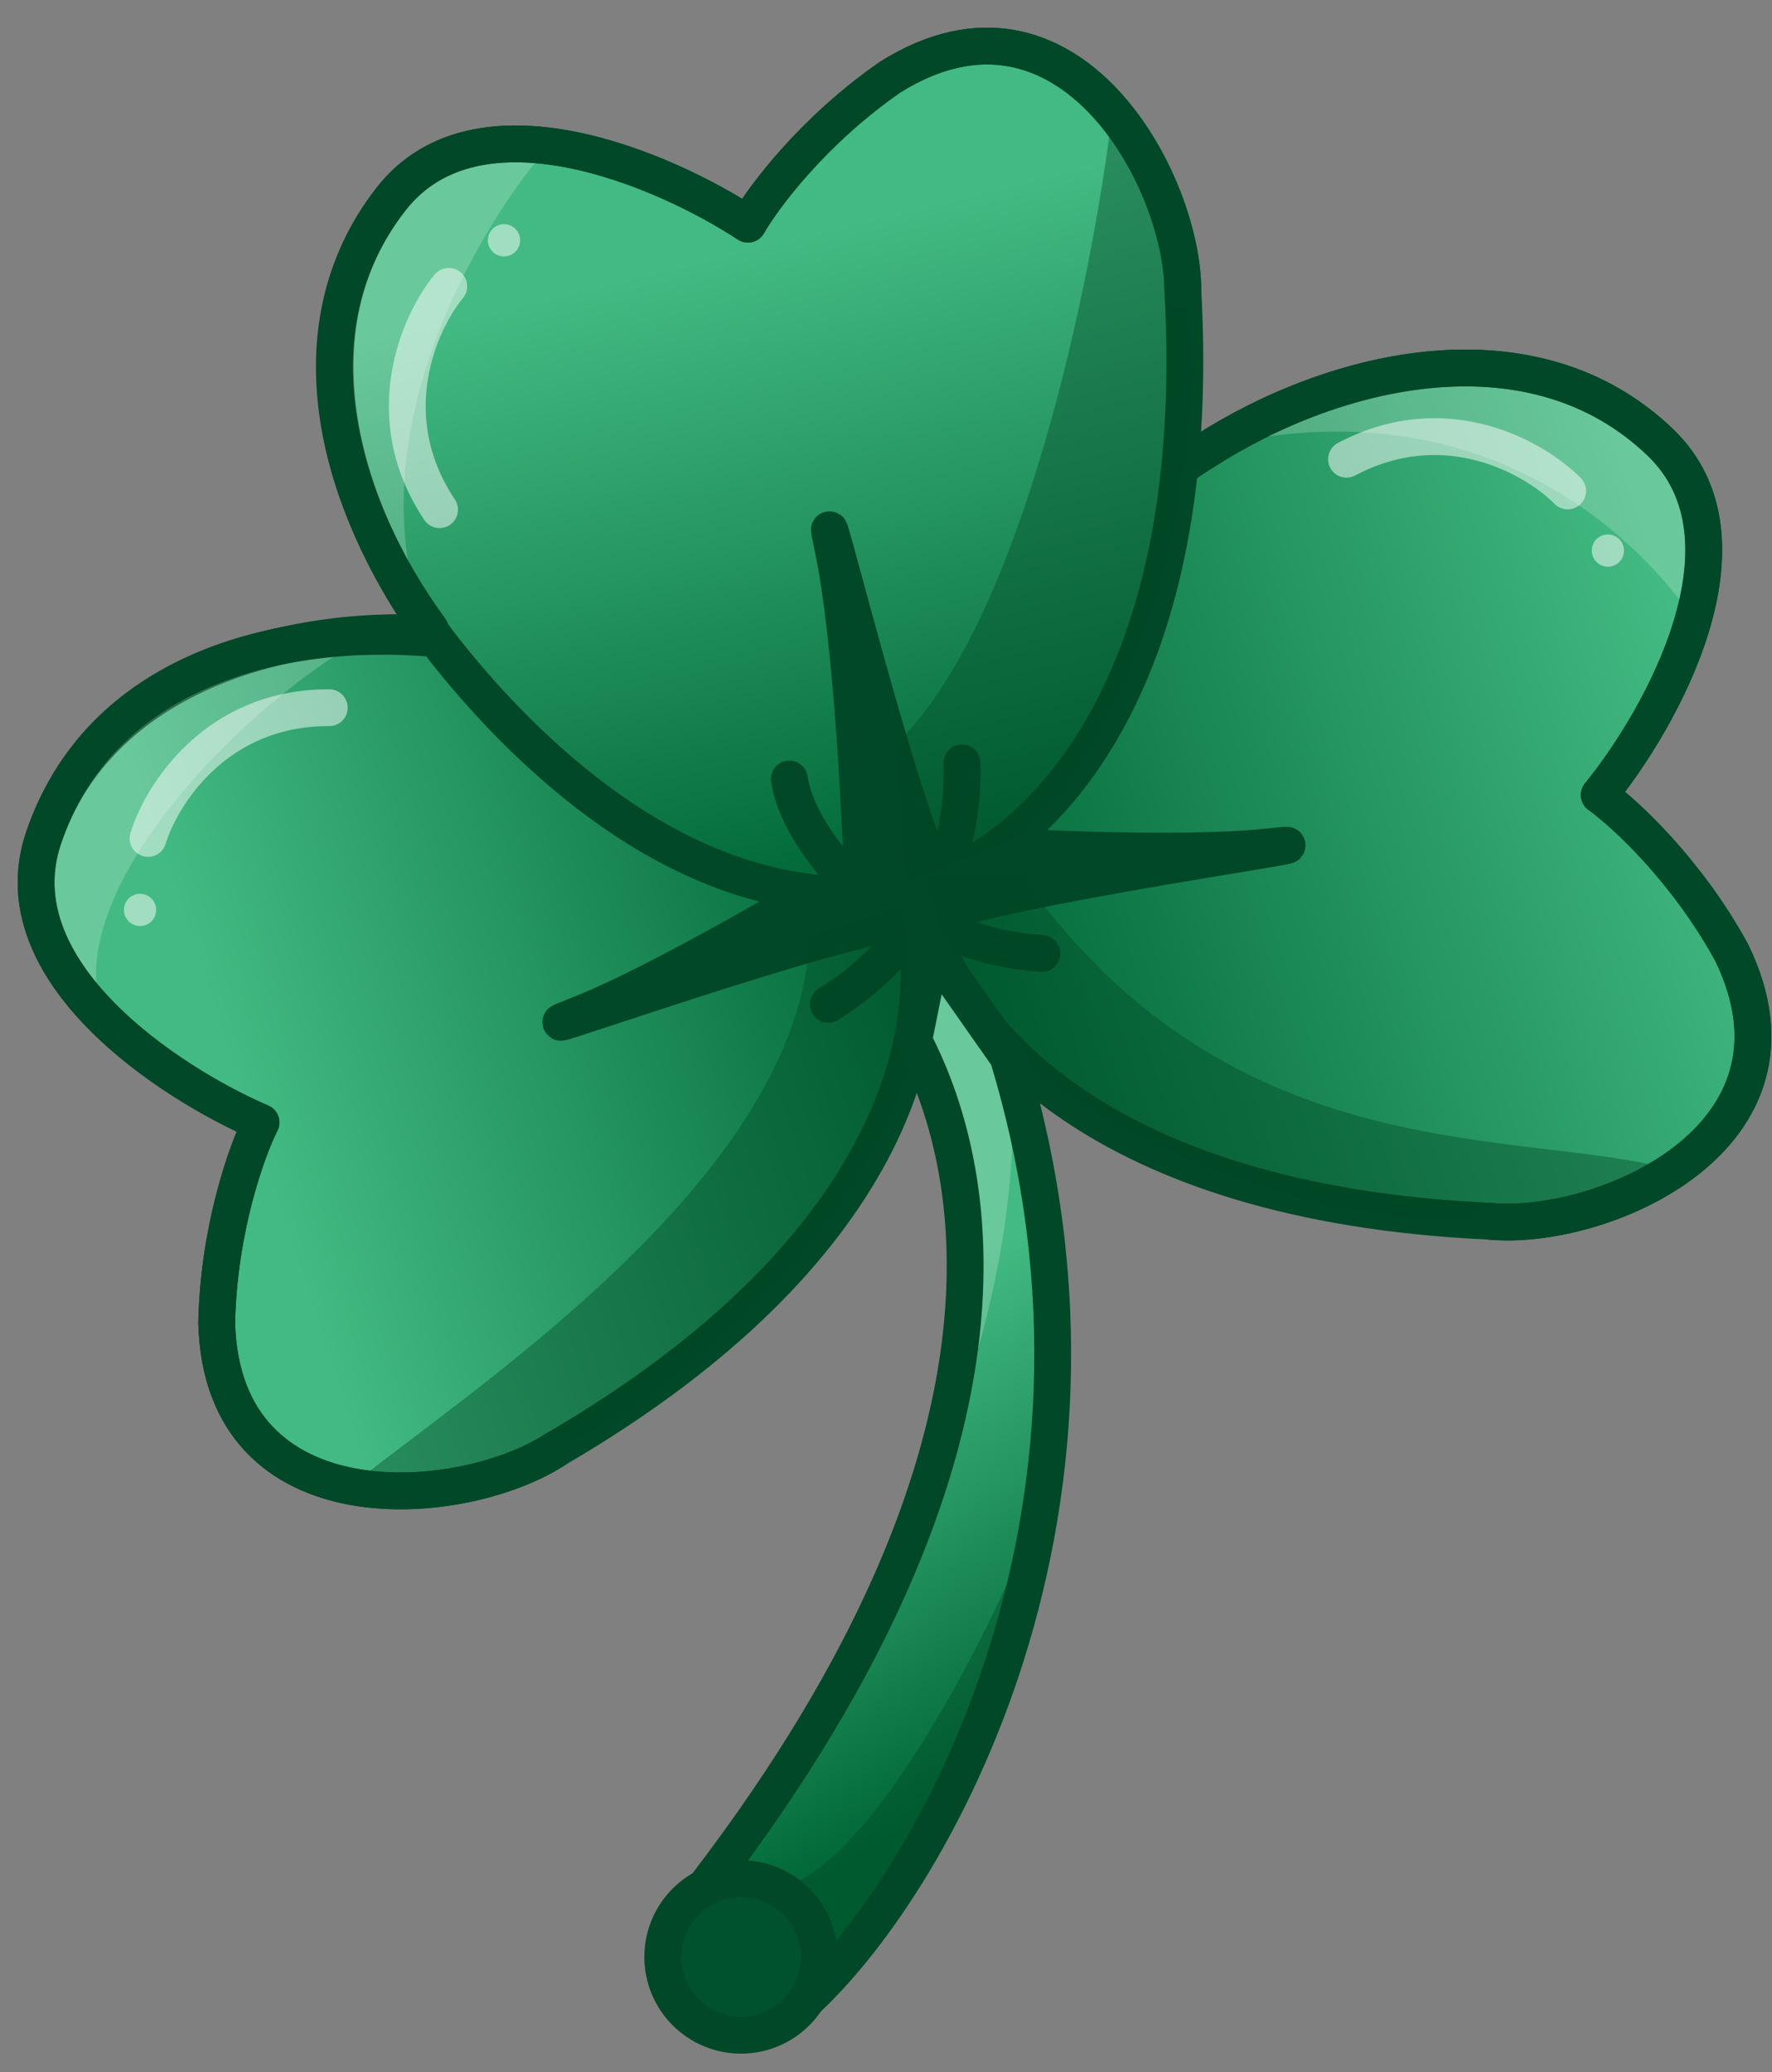 <svg width="385" height="450" viewBox="0 0 385 450" fill="none" xmlns="http://www.w3.org/2000/svg">
<rect x="0" y="0" width="385" height="450" fill="#808080" stroke="none"/>
<path d="M360.773 96.11C382.749 117.241 361.057 155.946 347.464 172.657C352.93 176.563 366.323 188.847 376.164 206.734C396.148 247.464 347.358 267.633 323.481 265.206C238.588 261.295 208.067 223.405 201.531 199.536C200.826 196.964 200.401 194.554 200.215 192.367C199.971 189.125 199.951 185.939 200.135 182.81C202.377 144.867 234.741 115.325 261.564 98.088C290.6 79.428 333.303 69.697 360.773 96.11Z" fill="url(#paint0_linear_203_3739)"/>
<path d="M200.135 182.81C202.377 144.867 234.741 115.325 261.564 98.088C290.6 79.428 333.303 69.697 360.773 96.11C382.749 117.241 361.057 155.946 347.464 172.657C352.93 176.563 366.323 188.847 376.164 206.734C396.148 247.464 347.358 267.633 323.481 265.206C238.588 261.295 208.067 223.405 201.531 199.536M200.135 182.81C199.951 185.939 199.97 189.125 200.215 192.367C200.401 194.554 200.826 196.964 201.531 199.536M200.135 182.81C217.28 184.05 256.346 186.011 275.454 183.932C299.339 181.335 214.81 192.845 201.531 199.536M200.135 182.81C204.602 178.573 216.163 169.965 226.671 169.425M201.531 199.536C204.319 201.663 213.188 206.149 226.361 207.086" stroke="#004827" stroke-width="8" stroke-linecap="round" stroke-linejoin="round"/>
<path d="M200.181 182.814L256.695 185.543C238.478 190.058 201.816 199.364 200.899 200.477C199.981 201.59 200.038 189.166 200.181 182.814Z" fill="#004827"/>
<path d="M9.42 182.122C-0.252 211.034 36.915 235.267 56.707 243.77C53.675 249.766 47.505 266.86 47.08 287.271C48.261 332.623 100.841 327.869 120.87 314.647C194.271 271.817 203.743 224.094 198.466 199.916C197.897 197.31 197.157 194.977 196.307 192.954C195.021 189.968 193.561 187.136 191.946 184.449C172.366 151.872 129.993 140.705 98.235 137.871C63.857 134.803 21.51 145.982 9.42 182.122Z" fill="url(#paint1_linear_203_3739)"/>
<path d="M191.946 184.449C172.366 151.872 129.993 140.705 98.235 137.871C63.857 134.803 21.51 145.982 9.42 182.122C-0.252 211.034 36.915 235.267 56.707 243.77C53.675 249.766 47.505 266.86 47.08 287.271C48.261 332.623 100.841 327.869 120.87 314.647C194.271 271.817 203.743 224.094 198.466 199.916M191.946 184.449C193.561 187.136 195.021 189.968 196.307 192.954C197.157 194.977 197.897 197.31 198.466 199.916M191.946 184.449C177.331 193.498 143.628 213.35 125.735 220.369C103.368 229.143 183.598 200.145 198.466 199.916M191.946 184.449C186.024 182.767 171.79 180.5 162.229 184.895M198.466 199.916C196.982 203.093 191.204 211.18 179.968 218.119" stroke="#004827" stroke-width="8" stroke-linecap="round" stroke-linejoin="round"/>
<path d="M191.908 184.474L143.103 213.098C161.336 208.651 198.134 199.896 199.462 200.456C200.791 201.017 194.98 190.035 191.908 184.474Z" fill="#004827"/>
<path d="M85 43.187C103.8 19.187 144.5 36.854 162.5 48.687C165.833 42.854 176.7 28.287 193.5 16.687C232 -7.313 257 39.187 257 63.187C261.694 148.04 227.085 182.237 204 191.153C201.512 192.114 199.157 192.782 197 193.187C193.8 193.759 190.632 194.101 187.5 194.233C149.525 195.84 116.862 166.63 97 141.687C75.5 114.687 61.5 73.187 85 43.187Z" fill="url(#paint2_linear_203_3739)"/>
<path d="M187.5 194.233C149.525 195.84 116.862 166.63 97 141.687C75.5 114.687 61.5 73.187 85 43.187C103.8 19.187 144.5 36.854 162.5 48.687C165.833 42.854 176.7 28.287 193.5 16.687C232 -7.313 257 39.187 257 63.187C261.694 148.04 227.085 182.237 204 191.153M187.5 194.233C190.632 194.101 193.8 193.759 197 193.187C199.157 192.782 201.512 192.114 204 191.153M187.5 194.233C187 177.051 185 137.987 181 119.187C176 95.687 196 178.619 204 191.153M187.5 194.233C182.833 190.218 173.1 179.587 171.5 169.187M204 191.153C205.833 188.165 209.4 178.887 209 165.687" stroke="#004827" stroke-width="8" stroke-linecap="round" stroke-linejoin="round"/>
<path d="M187.5 194.187L184.5 137.687C190.833 155.354 203.8 190.887 205 191.687C206.2 192.487 193.833 193.687 187.5 194.187Z" fill="#004827"/>
<path d="M340.606 106.625C333.619 99.549 314.228 88.263 292.557 99.73" stroke="white" stroke-opacity="0.5" stroke-width="8" stroke-linecap="round"/>
<circle cx="349.341" cy="119.575" r="3.5" transform="rotate(95.804 349.341 119.575)" fill="white" fill-opacity="0.5"/>
<path d="M32.163 182.086C35.072 172.577 47.02 153.586 71.537 153.697" stroke="white" stroke-opacity="0.5" stroke-width="8" stroke-linecap="round"/>
<circle r="3.5" transform="matrix(0.551 0.835 0.835 -0.551 30.429 197.61)" fill="white" fill-opacity="0.5"/>
<path d="M97.5 62.187C91.167 69.854 81.9 90.287 95.5 110.687" stroke="white" stroke-opacity="0.5" stroke-width="8" stroke-linecap="round"/>
<circle cx="109.5" cy="52.187" r="3.5" fill="white" fill-opacity="0.5"/>
<path d="M151 412.687C224.6 318.287 214 255.833 198.5 226L202.5 206L219 229.5C249.848 331.135 199.825 413.891 172.5 436.687L151 412.687Z" fill="url(#paint3_linear_203_3739)" stroke="#004827" stroke-width="5" stroke-linecap="round"/>
<path d="M176 203.5C173.5 255 104.815 300.008 77.598 321.614C84.901 322.996 115.983 326.79 156.764 290.008C189.388 260.582 198.982 232 199.701 221.388L195.759 196.818L176 203.5Z" fill="#004827" fill-opacity="0.4"/>
<path d="M194.5 161.687C222.1 135.687 237.333 60.187 241.5 25.687C246.5 31.187 266 55.687 256 109.687C248 152.887 228.667 176.021 220 182.187L197 191.687L194.5 161.687Z" fill="#004827" fill-opacity="0.4"/>
<path d="M222 190.171C266.5 253.407 327.095 245.313 360.89 253.407C354.853 257.744 328.279 274.307 275.782 258.182C233.784 245.283 213.019 223.425 207.887 214.108L201.086 190.171L222 190.171Z" fill="#004827" fill-opacity="0.4"/>
<path d="M169 410.187C190.2 405.787 217.833 349 225.5 328C220.7 375.6 188.5 421.521 176.5 431.687L176.5 418.687L169 410.187Z" fill="#004827" fill-opacity="0.4"/>
<path d="M199 328.5C226 271.5 219.5 229.5 219 228.5L202 206C203.959 216.972 199 218.5 199 228.5C214.5 259.5 210.112 298.532 199 328.5Z" fill="white" fill-opacity="0.2"/>
<path d="M151 412.687C224.6 318.287 214 255.833 198.5 226L202.5 206L219 229.5C249.848 331.135 199.825 413.891 172.5 436.687L151 412.687Z" stroke="#004827" stroke-width="8" stroke-linecap="round"/>
<circle cx="161" cy="425" r="17" fill="#00522C" stroke="#004827" stroke-width="8"/>
<path d="M95 141.687C75 101.687 100.5 53.5 119 32H102.5L86.5 40.687L75 62.687L72.5 85.187L80.5 117.687L95 141.687Z" fill="white" fill-opacity="0.2"/>
<path d="M22.5 221C12.1 193.8 53.667 152.521 79 138.687L53 141.687L32 152.687L14 171.187L7 193.687L22.5 221Z" fill="white" fill-opacity="0.2"/>
<path d="M368 134.687C368 134.687 335.5 80.687 265 96.687L279 89.187L308.5 80.687L341 83.687L362.5 96.687L371 117.687L368 134.687Z" fill="white" fill-opacity="0.2"/>
<path d="M257 63.187C257 39.187 232 -7.313 193.5 16.687C176.7 28.287 165.833 42.854 162.5 48.687C144.5 36.854 103.8 19.187 85 43.187C62.632 71.742 73.79 109.716 93.5 136.687" stroke="#004827" stroke-width="8" stroke-linecap="round" stroke-linejoin="round"/>
<path d="M94.5 138.687C60.122 135.619 21.51 145.982 9.42 182.122C-0.252 211.034 36.915 235.267 56.707 243.77C53.675 249.766 47.505 266.86 47.08 287.271C48.261 332.623 100.841 327.869 120.87 314.647" stroke="#004827" stroke-width="8" stroke-linecap="round" stroke-linejoin="round"/>
<path d="M261.564 98.088C290.6 79.428 333.303 69.697 360.773 96.11C382.749 117.241 361.057 155.946 347.464 172.657C352.93 176.563 366.323 188.847 376.164 206.734C396.148 247.464 347.358 267.633 323.481 265.206" stroke="#004827" stroke-width="8" stroke-linecap="round" stroke-linejoin="round"/>
<defs>
<linearGradient id="paint0_linear_203_3739" x1="363" y1="130.687" x2="199" y2="186.187" gradientUnits="userSpaceOnUse">
<stop stop-color="#43BA83"/>
<stop offset="1" stop-color="#006737"/>
</linearGradient>
<linearGradient id="paint1_linear_203_3739" x1="54" y1="243.687" x2="197.5" y2="196.687" gradientUnits="userSpaceOnUse">
<stop stop-color="#43BA83"/>
<stop offset="1" stop-color="#006737"/>
</linearGradient>
<linearGradient id="paint2_linear_203_3739" x1="165" y1="53.187" x2="198.5" y2="190.187" gradientUnits="userSpaceOnUse">
<stop stop-color="#43BA83"/>
<stop offset="0.996" stop-color="#006737"/>
</linearGradient>
<linearGradient id="paint3_linear_203_3739" x1="221" y1="267.687" x2="271.272" y2="353.978" gradientUnits="userSpaceOnUse">
<stop stop-color="#43BA83"/>
<stop offset="1" stop-color="#006737"/>
</linearGradient>
</defs>
</svg>
